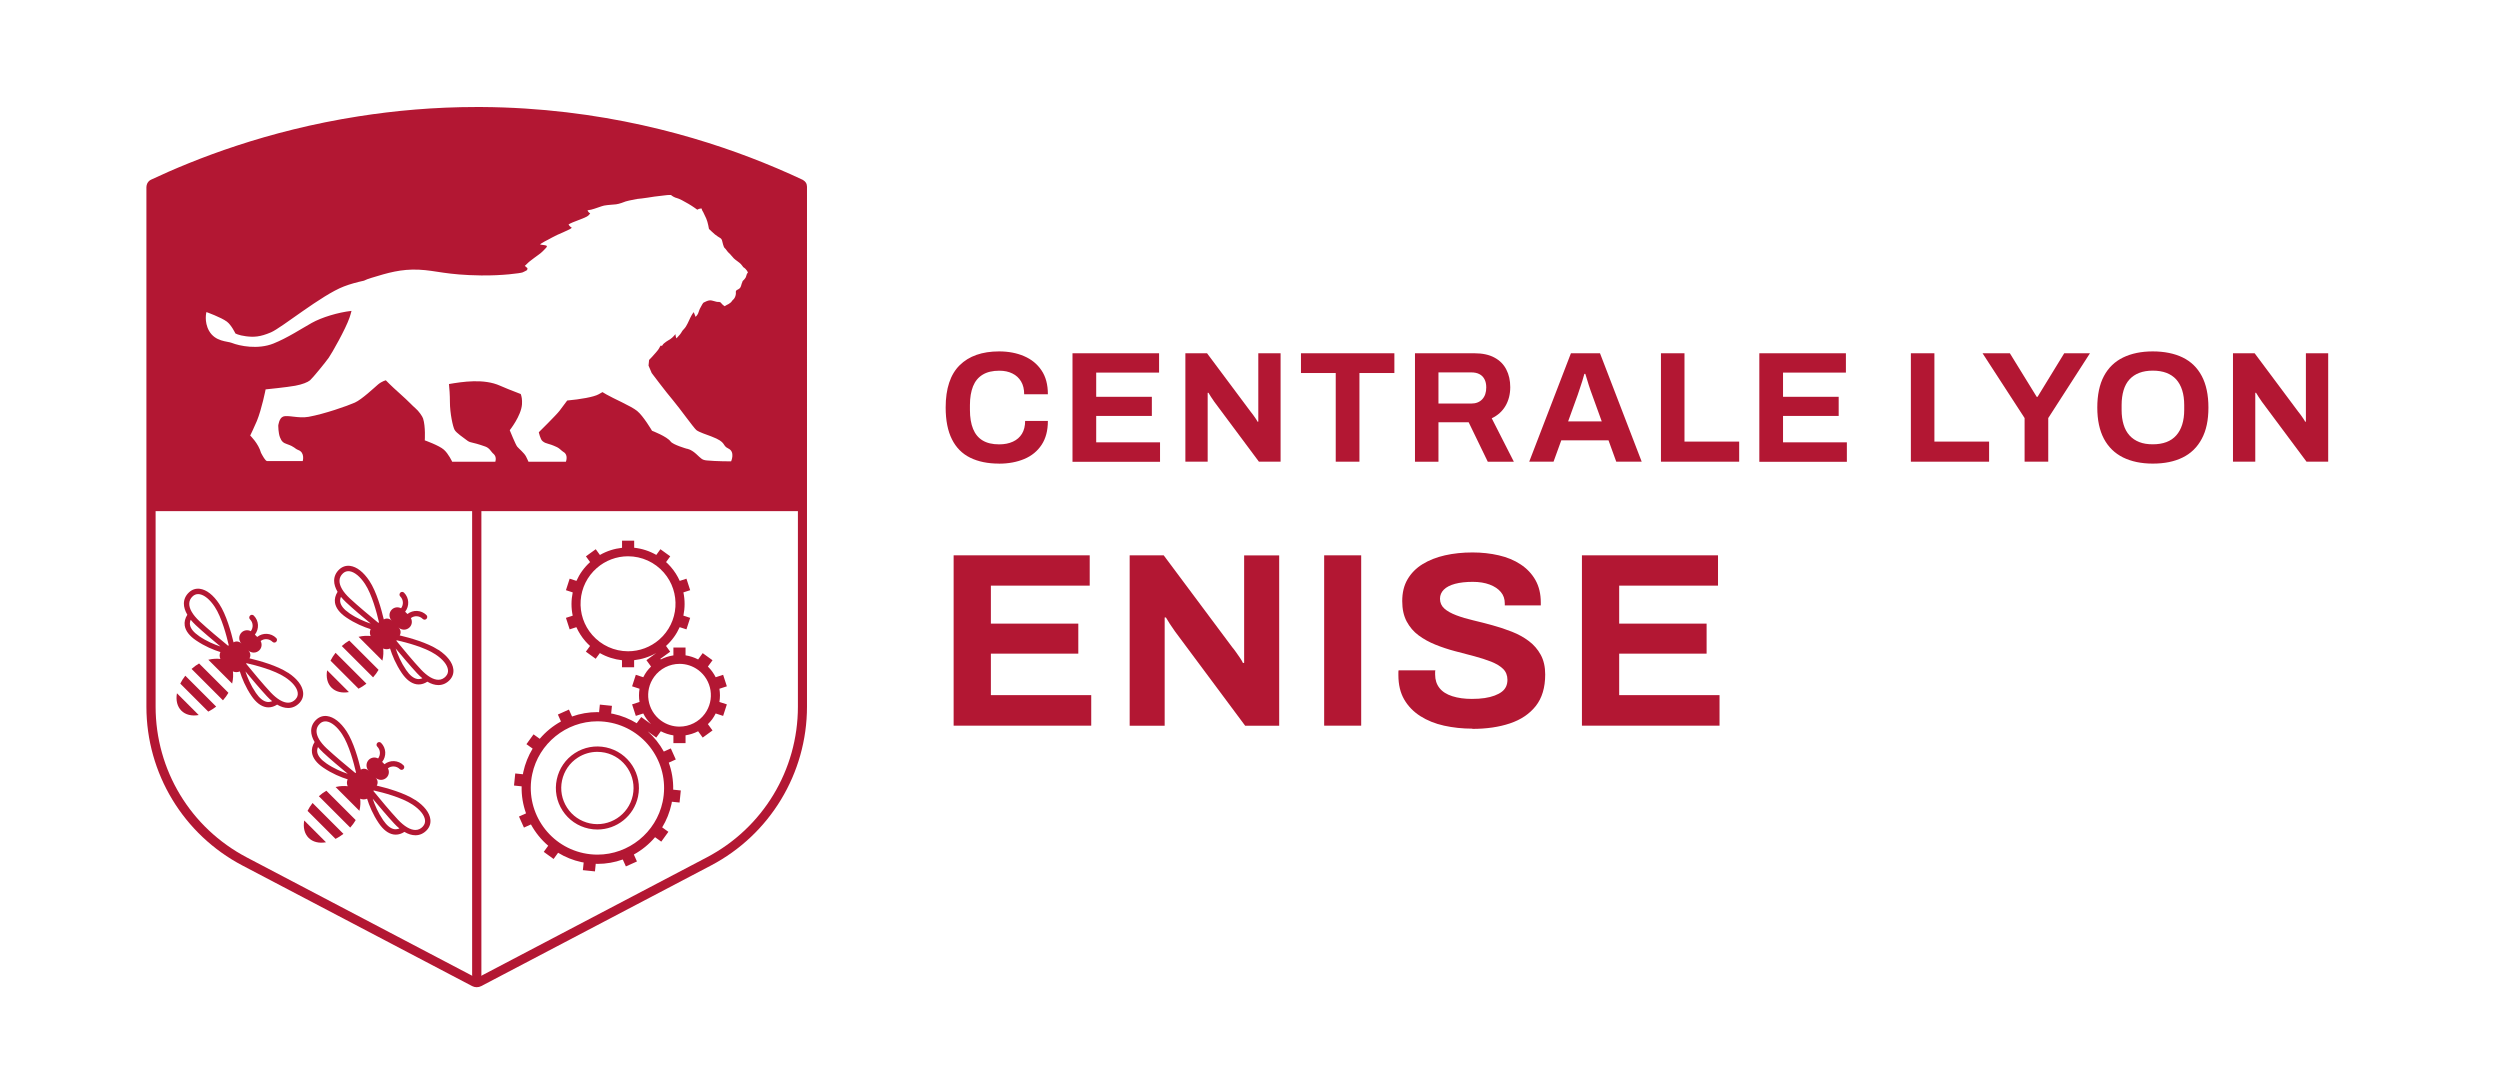 <?xml version="1.0" encoding="UTF-8"?>
<svg id="c" xmlns="http://www.w3.org/2000/svg" viewBox="0 0 442.94 188.91"><g><g><path d="M177.01,82.14c-2,0-3.71-.35-5.12-1.05-1.42-.7-2.5-1.79-3.23-3.26-.74-1.47-1.11-3.35-1.11-5.63,0-3.36,.83-5.86,2.48-7.49,1.65-1.63,3.98-2.45,6.99-2.45,1.64,0,3.12,.28,4.42,.84,1.31,.56,2.34,1.4,3.09,2.52,.76,1.12,1.13,2.53,1.13,4.23h-4.2c0-.89-.18-1.65-.55-2.27s-.88-1.09-1.54-1.41c-.66-.33-1.43-.49-2.31-.49-1.2,0-2.18,.23-2.95,.7-.78,.47-1.34,1.15-1.71,2.06-.36,.91-.55,2.01-.55,3.32v.87c0,1.34,.19,2.47,.56,3.37,.37,.91,.94,1.59,1.69,2.04,.76,.46,1.73,.69,2.93,.69,.93,0,1.75-.16,2.44-.48,.69-.32,1.22-.78,1.6-1.4,.37-.62,.56-1.37,.56-2.27h4.03c0,1.7-.37,3.11-1.11,4.23-.74,1.12-1.76,1.96-3.07,2.51s-2.8,.83-4.48,.83Z" fill="#b31733"/><path d="M190.02,81.8v-19.21h15.34v3.42h-11.14v4.29h9.86v3.39h-9.86v4.68h11.31v3.45h-15.51Z" fill="#b31733"/><path d="M210.02,81.8v-19.21h3.84l7.73,10.36c.11,.13,.25,.31,.42,.54,.17,.23,.33,.46,.48,.69,.15,.22,.25,.4,.31,.53h.14v-12.12h3.95v19.21h-3.84l-7.9-10.61c-.19-.26-.38-.55-.59-.87-.21-.32-.35-.56-.45-.73h-.14v12.21h-3.95Z" fill="#b31733"/><path d="M236.66,81.8v-15.71h-6.16v-3.5h16.55v3.5h-6.19v15.71h-4.2Z" fill="#b31733"/><path d="M250.7,81.8v-19.21h10.53c1.42,0,2.6,.25,3.54,.76,.94,.5,1.65,1.21,2.11,2.12,.47,.9,.7,1.95,.7,3.12,0,1.25-.28,2.36-.84,3.32-.56,.96-1.37,1.69-2.44,2.2l3.92,7.7h-4.62l-3.39-7h-5.35v7h-4.17Zm4.17-10.3h5.8c.84,0,1.49-.26,1.96-.77s.7-1.21,.7-2.09c0-.56-.1-1.04-.31-1.44-.21-.4-.5-.71-.9-.91-.39-.21-.88-.31-1.46-.31h-5.8v5.52Z" fill="#b31733"/><path d="M270.94,81.8l7.39-19.21h5.15l7.39,19.21h-4.51l-1.37-3.78h-8.37l-1.37,3.78h-4.31Zm6.89-7.14h5.96l-1.71-4.73c-.07-.21-.16-.45-.27-.74-.1-.29-.21-.61-.32-.96-.11-.36-.22-.71-.32-1.05-.1-.35-.2-.66-.29-.94h-.17c-.09,.36-.21,.77-.36,1.25s-.3,.93-.45,1.37c-.15,.44-.27,.8-.36,1.08l-1.71,4.73Z" fill="#b31733"/><path d="M294.28,81.8v-19.21h4.17v15.65h9.69v3.56h-13.86Z" fill="#b31733"/><path d="M311.71,81.8v-19.21h15.34v3.42h-11.14v4.29h9.86v3.39h-9.86v4.68h11.31v3.45h-15.51Z" fill="#b31733"/><path d="M338.56,81.8v-19.21h4.17v15.65h9.69v3.56h-13.86Z" fill="#b31733"/><path d="M358.71,81.8v-7.73l-7.45-11.48h4.84l4.76,7.73h.14l4.73-7.73h4.56l-7.39,11.48v7.73h-4.2Z" fill="#b31733"/><path d="M381.42,82.14c-2.04,0-3.79-.37-5.26-1.09-1.47-.73-2.6-1.83-3.39-3.3-.78-1.47-1.18-3.32-1.18-5.54s.39-4.12,1.18-5.59c.78-1.46,1.91-2.56,3.39-3.28s3.23-1.08,5.26-1.08,3.84,.36,5.31,1.08c1.47,.72,2.59,1.81,3.37,3.28,.78,1.47,1.18,3.33,1.18,5.59s-.39,4.07-1.18,5.54c-.78,1.47-1.91,2.58-3.37,3.3-1.46,.73-3.23,1.09-5.31,1.09Zm0-3.42c.91,0,1.72-.13,2.41-.39s1.27-.65,1.74-1.18c.47-.52,.82-1.16,1.06-1.92,.24-.76,.36-1.62,.36-2.59v-.87c0-.99-.12-1.87-.36-2.63-.24-.77-.6-1.4-1.06-1.92-.47-.51-1.05-.9-1.74-1.16s-1.49-.39-2.41-.39-1.69,.13-2.38,.39-1.27,.65-1.74,1.16-.82,1.15-1.05,1.92-.35,1.64-.35,2.63v.87c0,.97,.12,1.83,.35,2.59s.58,1.4,1.05,1.92c.47,.52,1.05,.91,1.74,1.18s1.48,.39,2.38,.39Z" fill="#b31733"/><path d="M395.63,81.8v-19.21h3.84l7.73,10.36c.11,.13,.25,.31,.42,.54,.17,.23,.33,.46,.48,.69,.15,.22,.25,.4,.31,.53h.14v-12.12h3.95v19.21h-3.84l-7.9-10.61c-.19-.26-.38-.55-.59-.87-.21-.32-.35-.56-.45-.73h-.14v12.21h-3.95Z" fill="#b31733"/></g><g><path d="M168.96,128.57v-30.18h24.11v5.37h-17.51v6.73h15.49v5.32h-15.49v7.35h17.78v5.41h-24.38Z" fill="#b31733"/><path d="M200.15,128.57v-30.18h6.03l12.14,16.28c.18,.21,.4,.49,.66,.86,.26,.37,.51,.73,.75,1.08,.23,.35,.4,.63,.48,.84h.22v-19.05h6.21v30.18h-6.03l-12.41-16.68c-.29-.41-.6-.87-.93-1.36-.32-.5-.56-.88-.7-1.14h-.22v19.18h-6.2Z" fill="#b31733"/><path d="M234.61,128.57v-30.18h6.56v30.18h-6.56Z" fill="#b31733"/><path d="M260.87,129.1c-1.76,0-3.43-.18-5.02-.53s-2.98-.92-4.2-1.69c-1.22-.78-2.17-1.76-2.86-2.95-.69-1.19-1.03-2.63-1.03-4.33v-.46c0-.16,.01-.29,.04-.37h6.51c-.03,.09-.04,.21-.04,.35v.4c0,.94,.26,1.73,.77,2.38,.51,.65,1.27,1.13,2.27,1.45,1,.32,2.15,.48,3.47,.48,.85,0,1.61-.05,2.27-.15,.66-.1,1.25-.25,1.76-.44,.51-.19,.94-.42,1.28-.68,.34-.26,.59-.57,.75-.92,.16-.35,.24-.75,.24-1.19,0-.79-.26-1.44-.77-1.94-.51-.5-1.22-.92-2.11-1.28-.89-.35-1.9-.67-3.01-.97-1.12-.29-2.26-.59-3.43-.9-1.17-.31-2.32-.69-3.43-1.14-1.12-.45-2.11-1-2.99-1.65-.88-.65-1.58-1.47-2.11-2.46-.53-1-.79-2.2-.79-3.61,0-1.5,.31-2.79,.95-3.87,.63-1.08,1.52-1.98,2.66-2.68,1.14-.7,2.46-1.22,3.96-1.56,1.5-.34,3.12-.51,4.88-.51,1.64,0,3.2,.17,4.66,.51,1.47,.34,2.76,.87,3.87,1.61,1.11,.73,1.99,1.66,2.62,2.77,.63,1.12,.95,2.44,.95,3.96v.53h-6.38v-.35c0-.79-.23-1.47-.7-2.02-.47-.56-1.13-1-1.98-1.32-.85-.32-1.85-.48-2.99-.48-1.23,0-2.28,.12-3.15,.35-.87,.24-1.53,.58-1.98,1.03s-.68,.99-.68,1.61c0,.7,.26,1.28,.77,1.74,.51,.46,1.22,.85,2.11,1.19,.89,.34,1.9,.64,3.01,.9,1.12,.26,2.26,.56,3.43,.88,1.17,.32,2.32,.7,3.43,1.14,1.12,.44,2.11,.99,2.99,1.65,.88,.66,1.58,1.47,2.11,2.44,.53,.97,.79,2.13,.79,3.48,0,2.32-.56,4.18-1.67,5.59-1.12,1.41-2.64,2.43-4.58,3.08-1.94,.65-4.15,.97-6.64,.97Z" fill="#b31733"/><path d="M280.28,128.57v-30.18h24.11v5.37h-17.51v6.73h15.49v5.32h-15.49v7.35h17.78v5.41h-24.38Z" fill="#b31733"/></g></g><g><path d="M142.78,32.36c-.11-.17-.26-.31-.44-.42-.04-.03-.08-.06-.12-.08-.68-.32-1.4-.65-2.15-.99-1.5-.67-3.15-1.38-4.92-2.09-11.54-4.64-28.71-9.69-49.88-9.82-.09,0-.18,0-.27,0-.18,0-.36,0-.54,0-7.5,0-14.49,.64-20.93,1.65-16.29,2.55-28.96,7.56-36.78,11.23-.32,.15-.54,.41-.68,.71-.04,.09-.07,.18-.09,.28-.02,.1-.04,.2-.04,.31V125.2c0,11.82,6.55,22.66,17.02,28.15l40.69,21.36c.25,.13,.53,.2,.81,.2s.56-.07,.81-.2l40.69-21.36c10.46-5.49,17.02-16.33,17.02-28.15V33.08c0-.26-.07-.51-.2-.72ZM43.72,151.91c-9.96-5.23-16.15-15.46-16.15-26.71v-34.64h56.08v82.18c0,.05,.02,.1,.03,.15l-39.96-20.98Zm36.39-70.11s-.64-1.4-1.47-2.13c-.82-.74-3.38-1.65-3.38-1.65,0,0,.16-2.42-.3-3.87-.11-.37-.79-1.35-1.36-1.82-.57-.48-1.13-1.15-2.77-2.61-1.65-1.46-2.47-2.34-2.47-2.34,0,0-.7,.17-1.37,.73-.67,.57-2.89,2.67-4.12,3.22-1.35,.6-5.38,2.01-8.19,2.52-1.84,.33-3.7-.38-4.54-.03-.71,.29-.84,1.6-.84,1.6,0,0,0,1.27,.3,2.05,.29,.77,.63,1.01,1.23,1.21,1.45,.5,1.3,.76,2.01,1.05,1.23,.44,.8,1.96,.8,1.96h-6.31c-.31,0-.8-.93-1.08-1.45-.47-1.7-1.92-3.07-1.92-3.07,0,0,.83-1.72,1.18-2.58,.87-2.12,1.55-5.6,1.55-5.6,0,0,3.9-.39,5.26-.65,1.24-.23,2.21-.62,2.61-.96,.41-.34,2.73-3.16,3.32-4.01,.51-.72,2.99-5.07,3.68-7.1,.12-.36,.25-.78,.35-1.19-2.4,.27-5.26,1.14-7.04,2.13-1.79,1-4.29,2.65-6.78,3.65-2.76,1.11-6.03,.44-7.4-.11-.77-.31-2.92-.19-4.02-2.13-.92-1.64-.47-3.33-.47-3.33,0,0,2.58,.92,3.62,1.69,.81,.6,1.51,2.09,1.51,2.09,0,0,.53,.34,1.9,.51,1.37,.17,2.46,.13,4.39-.69,1.94-.82,8.94-6.6,12.94-8.14,1.12-.43,2.34-.76,3.55-1.02,.35-.17,.79-.35,1.35-.51,2.88-.88,5.22-1.58,8.38-1.44,3.15,.15,4.84,.94,11.03,1.02,3.71,.05,6.97-.39,7.35-.54,.32-.14,.58-.28,.8-.41l.07-.33-.48-.42c.16-.1,.62-.64,1.08-.96,.45-.32,.8-.63,1.21-.9,.83-.56,1.17-1.04,1.41-1.26,.24-.21,.22-.4,.22-.4,0,0-.19-.13-.54-.16-.34-.03-.58-.08-.58-.08,0,0-.25,.02,.23-.28,.48-.29,.54-.3,1.05-.57,.35-.18,1.09-.61,1.62-.85s1.68-.72,2.19-.99c.5-.27,.42-.32,.42-.32-.37-.19-.56-.56-.56-.56,.24-.19,1.17-.56,1.76-.77,.59-.22,1.03-.4,1.47-.62,.42-.21,.61-.61,.61-.61-.35-.08-.47-.52-.47-.52,0,0,.37-.04,.66-.11,.61-.14,1.94-.67,2.28-.72,.78-.14,1.46-.14,2.11-.22,.59-.07,1.44-.41,1.7-.51,.27-.1,1.07-.25,1.07-.25,.99-.19,1.13-.24,1.79-.28,.32-.02,1.69-.25,2.25-.33,.56-.08,1.6-.18,1.93-.23,.45-.07,1-.05,1-.05,.19,.19,.68,.47,1.06,.55,.36,.08,1.27,.56,2.04,1.02,.77,.45,1.55,1.03,1.55,1.03,.37-.24,.77-.21,.77-.21,.08,.37,.16,.42,.29,.66,.13,.24,.24,.48,.53,1.12,.29,.64,.48,1.84,.48,1.84,0,0,.75,.72,1.04,.96s.75,.53,.91,.62c.29,.14,.37,.45,.39,.56,.03,.11,.24,1.09,.43,1.23,.19,.13,.56,.75,.75,.88,.19,.13,.56,.64,.88,.96,.32,.32,.98,.72,1.25,1.01,.27,.29,.4,.53,.4,.53,.72,.45,.85,.99,.85,.99-.16,.16-.23,.29-.32,.66-.08,.38-.61,.83-.61,.83l-.14,.4c-.08,.08-.02,.16-.21,.62-.19,.45-.58,.46-.77,.65s-.01,.42-.12,.82c-.1,.4-.24,.64-.48,.85-.24,.21-.19,.32-.48,.53-.29,.22-.32,.22-.64,.38-.32,.16-.32,.22-.32,.22,0,0-.35-.18-.62-.53-.26-.35-.44-.18-.83-.26-.39-.08-.85-.27-1.17-.26-.45,.02-.86,.28-1.08,.37-.22,.08-.38,.54-.6,.89-.22,.35-.3,.75-.43,1.05-.13,.31-.45,.62-.45,.62-.13-.35-.33-.84-.33-.84-.09,.13-.26,.3-.57,.92-.31,.61-.66,1.57-1.14,2.05-.48,.48-.35,.53-.74,1s-.63,.68-.63,.68c-.14-.36-.16-.75-.16-.75,0,0-.51,.63-.87,.85-.35,.22-1.2,.7-1.41,1.08-.29,.51-.13-.41-.59,.53-.2,.41-.88,1.11-1.31,1.6-.17,.18-.32,.35-.49,.51l-.1,1,.56,1.32s2.52,3.36,3.76,4.81c1.23,1.46,3.69,4.92,4.16,5.3,.46,.37,1.83,.81,2.64,1.12,2.85,1.08,1.79,1.56,3.03,2.15s.48,2.27,.48,2.27c0,0-2.71,0-4.28-.16-.87-.08-.97-.29-1.93-1.17-.96-.87-1.69-.92-1.69-.92,0,0-2.4-.69-2.82-1.27-.64-.89-3.29-1.9-3.29-1.9,0,0-1.55-2.64-2.65-3.52-1.09-.88-4.2-2.19-5.44-2.92-.2-.12-.44-.26-.69-.41-.2,.11-.42,.24-.67,.38-.83,.48-3.27,.9-5.58,1.11-.33,.47-.62,.85-1.36,1.82-.59,.77-3.67,3.8-3.67,3.8,0,0,.27,1.29,.67,1.58,.69,.56,.88,.27,2.57,1.07,.43,.2,.78,.64,1.15,.86,.88,.5,.41,1.72,.41,1.72h-6.63s-.26-.6-.44-.94c-.32-.62-1.26-1.38-1.56-1.74-.29-.36-1.32-2.91-1.32-2.91,0,0,2.03-2.55,2.17-4.59,.05-.83-.06-1.41-.22-1.82-1.57-.59-3.07-1.21-3.65-1.47-2.88-1.3-6.66-.71-9.07-.3,.08,.74,.17,1.92,.17,3.15,0,2.05,.53,4.44,.83,4.97,.29,.53,1.58,1.39,2.1,1.79,.75,.6,.71,.23,3.33,1.16,.74,.26,1.01,.86,1.31,1.16,.14,.14,.77,.53,.48,1.53h-7.67Zm61.26,43.39c0,11.25-6.19,21.49-16.15,26.72l-39.96,20.98c.01-.05,.03-.1,.03-.15V90.56h56.08v34.64Z" fill="#b31733"/><path d="M51.02,119.19c-1.92-1.26-5.01-2.12-6.82-2.55,.26-.44,.19-1-.17-1.36l-.07-.07c.55,.55,1.44,.55,1.99,0,.45-.45,.51-1.11,.23-1.64,.62-.48,1.52-.43,2.09,.14,.19,.19,.49,.19,.67,0s.19-.49,0-.67c-.92-.92-2.37-.98-3.37-.19l-.41-.41c.79-1,.73-2.45-.19-3.37-.19-.19-.49-.19-.67,0s-.19,.49,0,.67c.57,.57,.61,1.46,.14,2.09-.53-.28-1.19-.21-1.64,.23-.55,.55-.55,1.44,0,1.99l-.07-.07c-.36-.36-.91-.43-1.35-.17-.43-1.81-1.28-4.9-2.54-6.81-1.04-1.58-2.26-2.53-3.44-2.68-.71-.09-1.37,.13-1.9,.62-.6,.55-.92,1.25-.92,2.01,0,.62,.21,1.29,.61,1.97-.39,.62-.56,1.27-.46,1.92,.15,.94,.82,1.82,2,2.62,1.57,1.07,3.13,1.7,4.32,2.07-.18,.38-.18,.83,0,1.22-.55-.06-1.29-.07-2.14,.14l4.22,4.22c.21-.85,.2-1.6,.14-2.15,.39,.18,.83,.17,1.22,0,.37,1.19,1,2.76,2.07,4.34,.8,1.18,1.69,1.85,2.62,2,.13,.02,.26,.03,.39,.03,.52,0,1.04-.17,1.53-.49,.67,.4,1.33,.6,1.95,.6h.01c.77,0,1.46-.32,2.02-.92,.49-.54,.71-1.19,.62-1.9-.14-1.18-1.09-2.4-2.67-3.44Zm-15.76-6.5c-.95-.65-1.49-1.32-1.6-1.98-.05-.3,0-.6,.13-.9,.26,.32,.56,.63,.89,.95,1.23,1.15,3.03,2.67,4.39,3.79-1.09-.36-2.46-.93-3.82-1.86Zm5.15,1.72c-1.37-1.12-3.62-3-5.07-4.35-1.19-1.12-1.82-2.18-1.81-3.09,0-.5,.21-.95,.61-1.32,.28-.26,.6-.39,.96-.39,.06,0,.12,0,.19,.01,.88,.11,1.89,.93,2.76,2.25,1.24,1.89,2.09,5.12,2.48,6.81l-.11,.07Zm6.91,9.95c-.67-.11-1.33-.64-1.98-1.59-.93-1.36-1.5-2.73-1.86-3.82,1.13,1.36,2.65,3.16,3.79,4.39,.32,.34,.63,.64,.95,.89-.3,.12-.6,.18-.9,.13Zm5.05-.47c-.37,.4-.82,.61-1.32,.61h0c-.9,0-1.96-.63-3.08-1.81-1.36-1.45-3.24-3.72-4.36-5.09l.06-.1c1.68,.38,4.93,1.23,6.83,2.48,1.33,.87,2.15,1.88,2.25,2.76,.05,.43-.07,.81-.38,1.14Z" fill="#b31733"/><path d="M31.94,121.12l4.96,4.96c.47-.24,.94-.53,1.4-.89l-5.47-5.47c-.37,.47-.66,.94-.89,1.4Z" fill="#b31733"/><path d="M33.95,118.53l5.55,5.55c.4-.45,.72-.89,.97-1.33l-5.2-5.2c-.44,.25-.88,.57-1.33,.97Z" fill="#b31733"/><path d="M32.13,125.91c.73,.73,1.83,1,3.08,.78l-3.86-3.86c-.22,1.25,.05,2.35,.78,3.08Z" fill="#b31733"/><path d="M73.57,141.74c-1.92-1.26-5.01-2.12-6.82-2.55,.26-.44,.19-1-.17-1.36l-.07-.07c.55,.55,1.44,.55,1.99,0,.45-.45,.51-1.11,.23-1.64,.62-.47,1.52-.43,2.09,.14,.19,.19,.49,.19,.67,0s.19-.49,0-.67c-.92-.92-2.37-.98-3.37-.19l-.41-.41c.79-1,.73-2.45-.19-3.37-.19-.19-.49-.19-.67,0s-.19,.49,0,.67c.57,.57,.61,1.46,.14,2.09-.53-.28-1.19-.21-1.64,.23-.55,.55-.55,1.44,0,1.99l-.07-.07c-.36-.36-.91-.43-1.35-.17-.43-1.81-1.28-4.9-2.54-6.81-1.04-1.58-2.26-2.53-3.44-2.68-.71-.09-1.37,.13-1.9,.62-.6,.55-.92,1.25-.92,2.01,0,.62,.21,1.29,.61,1.97-.39,.62-.56,1.27-.46,1.92,.15,.94,.82,1.82,2,2.62,1.57,1.07,3.13,1.7,4.32,2.07-.18,.38-.18,.83,0,1.22-.55-.06-1.29-.07-2.14,.14l4.22,4.22c.21-.85,.2-1.6,.14-2.15,.39,.18,.83,.17,1.22,0,.37,1.19,1,2.76,2.07,4.34,.8,1.18,1.69,1.85,2.62,2,.13,.02,.26,.03,.39,.03,.52,0,1.04-.17,1.53-.49,.67,.4,1.33,.6,1.95,.6h.01c.77,0,1.46-.32,2.02-.92,.49-.54,.71-1.19,.62-1.9-.14-1.18-1.09-2.4-2.67-3.44Zm-15.76-6.5c-.95-.65-1.49-1.32-1.6-1.98-.05-.3,0-.6,.13-.9,.26,.32,.56,.63,.89,.95,1.23,1.15,3.03,2.67,4.39,3.79-1.09-.36-2.46-.93-3.82-1.86Zm5.15,1.72c-1.37-1.12-3.62-3-5.07-4.35-1.19-1.12-1.82-2.18-1.81-3.09,0-.5,.21-.95,.61-1.32,.28-.26,.6-.39,.96-.39,.06,0,.12,0,.19,.01,.88,.11,1.89,.93,2.76,2.25,1.24,1.89,2.09,5.12,2.48,6.81l-.11,.07Zm6.91,9.95c-.67-.11-1.33-.64-1.98-1.59-.93-1.36-1.5-2.73-1.86-3.82,1.13,1.36,2.65,3.16,3.79,4.39,.32,.34,.63,.64,.95,.89-.3,.12-.6,.17-.9,.13Zm5.05-.47c-.37,.4-.82,.61-1.32,.61h0c-.9,0-1.96-.63-3.08-1.81-1.36-1.45-3.24-3.72-4.36-5.09l.06-.1c1.68,.38,4.93,1.23,6.83,2.48,1.33,.87,2.15,1.88,2.25,2.76,.05,.43-.07,.81-.38,1.14Z" fill="#b31733"/><path d="M54.49,143.67l4.96,4.96c.47-.24,.94-.53,1.4-.89l-5.47-5.47c-.37,.47-.66,.94-.89,1.4Z" fill="#b31733"/><path d="M56.5,141.08l5.55,5.55c.4-.45,.72-.89,.97-1.33l-5.2-5.2c-.44,.25-.88,.57-1.33,.97Z" fill="#b31733"/><path d="M54.68,148.45c.73,.73,1.83,1,3.08,.78l-3.86-3.86c-.22,1.25,.05,2.35,.78,3.08Z" fill="#b31733"/><path d="M104.31,146.81c.51,.11,1.03,.16,1.54,.16,3.4,0,6.46-2.37,7.19-5.82,.85-3.97-1.69-7.88-5.66-8.73-1.92-.41-3.89-.05-5.54,1.02-1.65,1.07-2.78,2.72-3.19,4.64-.41,1.92-.05,3.89,1.02,5.54s2.72,2.78,4.64,3.19Zm-4.73-8.53c.36-1.67,1.34-3.11,2.78-4.04,1.05-.68,2.25-1.03,3.47-1.03,.45,0,.9,.05,1.35,.14,3.45,.74,5.66,4.14,4.93,7.6-.74,3.45-4.15,5.66-7.6,4.93-1.67-.36-3.11-1.34-4.04-2.78s-1.25-3.15-.89-4.82Z" fill="#b31733"/><path d="M93.2,144.11l-1.25,.56,.88,1.96,1.24-.56c.78,1.42,1.81,2.71,3.06,3.77l-.79,1.09,1.74,1.26,.8-1.1c1.25,.76,2.65,1.34,4.16,1.66,.12,.03,.25,.04,.37,.06l-.14,1.36,2.14,.22,.14-1.35c.1,0,.2,.02,.3,.02,1.56,0,3.07-.27,4.49-.78l.55,1.23,1.96-.88-.55-1.23c1.42-.78,2.7-1.82,3.76-3.07l1.1,.79,1.26-1.74-1.1-.79c.76-1.25,1.33-2.65,1.66-4.17,.03-.12,.04-.25,.06-.37l1.36,.14,.22-2.14-1.35-.14c.04-1.66-.24-3.28-.78-4.79l1.24-.56-.88-1.96-1.24,.56c-.74-1.34-1.7-2.55-2.85-3.58l1.51,1.1,.81-1.12c.71,.37,1.46,.61,2.23,.73v1.38h2.15v-1.39c.77-.12,1.53-.36,2.23-.72l.81,1.12,1.74-1.26-.82-1.12c.27-.27,.53-.55,.76-.86,.24-.33,.44-.68,.62-1.03l1.32,.43,.66-2.04-1.32-.43c.13-.78,.13-1.57,0-2.34l1.32-.43-.66-2.04-1.32,.43c-.35-.69-.81-1.33-1.38-1.89l.82-1.12-1.74-1.26-.81,1.12c-.71-.37-1.46-.61-2.23-.73v-1.38h-2.15v1.39c-.77,.12-1.53,.35-2.23,.72l-.08-.11,1.74-1.26-.74-1.02c1.06-.96,1.87-2.1,2.42-3.33l1.2,.39,.66-2.04-1.2-.39c.28-1.35,.29-2.76,0-4.12l1.2-.39-.66-2.04-1.19,.39c-.4-.89-.93-1.73-1.6-2.5-.26-.3-.54-.57-.82-.83l.74-1.02-1.74-1.26-.73,1.01c-1.22-.7-2.56-1.13-3.92-1.27v-1.25h-2.15v1.26c-1.36,.15-2.69,.56-3.92,1.27l-.74-1.02-1.74,1.26,.74,1.02c-1.06,.96-1.87,2.1-2.42,3.33l-1.2-.39-.66,2.04,1.2,.39c-.28,1.35-.29,2.76,0,4.12l-1.2,.39,.66,2.04,1.19-.39c.4,.89,.93,1.73,1.6,2.5,.26,.3,.54,.57,.82,.83l-.74,1.01,1.74,1.26,.74-1.01c1.22,.7,2.56,1.12,3.92,1.27v1.25h2.15v-1.26c1.36-.15,2.69-.57,3.92-1.27h0s-1.74,1.27-1.74,1.27l.82,1.13c-.27,.27-.53,.55-.76,.86-.24,.33-.44,.67-.62,1.03l-1.32-.43-.66,2.04,1.32,.43c-.13,.78-.13,1.57,0,2.34l-1.32,.43,.66,2.04,1.32-.43c.34,.69,.81,1.33,1.38,1.89h0s-1.74-1.26-1.74-1.26l-.8,1.1c-1.25-.76-2.65-1.34-4.16-1.66-.12-.03-.25-.04-.37-.06l.14-1.36-2.14-.22-.14,1.35c-.1,0-.2-.02-.3-.02-1.56,0-3.07,.27-4.49,.78l-.55-1.23-1.96,.88,.55,1.23c-1.42,.78-2.7,1.82-3.76,3.07l-1.1-.79-1.26,1.74,1.1,.79c-.76,1.25-1.33,2.65-1.66,4.17-.03,.12-.04,.25-.06,.37l-1.36-.14-.22,2.14,1.35,.14c-.04,1.66,.24,3.28,.78,4.79Zm18.08-28.72c-2.43,0-4.74-1.05-6.34-2.88-1.48-1.69-2.21-3.86-2.06-6.1s1.17-4.29,2.86-5.77c1.53-1.34,3.5-2.08,5.53-2.08,2.43,0,4.74,1.05,6.34,2.88,3.05,3.49,2.7,8.82-.8,11.87-1.53,1.34-3.5,2.08-5.53,2.08Zm4.63,4.51c1.04-1.43,2.72-2.28,4.49-2.28,1.18,0,2.32,.37,3.28,1.07,2.47,1.81,3.01,5.29,1.2,7.77-1.04,1.43-2.72,2.28-4.49,2.28-1.18,0-2.32-.37-3.28-1.07-2.47-1.81-3.01-5.29-1.2-7.77Zm-21.61,17.25c1.15-5.42,6.01-9.35,11.54-9.35,.83,0,1.66,.09,2.47,.26,6.37,1.36,10.45,7.64,9.09,14.01-1.15,5.42-6.01,9.35-11.54,9.35-.83,0-1.66-.09-2.47-.26-6.37-1.36-10.45-7.64-9.09-14.01Z" fill="#b31733"/><path d="M77.64,115.13c-1.92-1.26-5.01-2.12-6.82-2.55,.26-.44,.19-1-.17-1.36l-.07-.07c.55,.55,1.44,.55,1.99,0,.45-.45,.51-1.11,.23-1.64,.62-.48,1.52-.43,2.09,.14,.19,.19,.49,.19,.67,0s.19-.49,0-.67c-.92-.92-2.37-.98-3.37-.19l-.41-.41c.79-1,.73-2.45-.19-3.37-.19-.19-.49-.19-.67,0s-.19,.49,0,.67c.57,.57,.61,1.46,.14,2.09-.53-.28-1.19-.21-1.64,.23-.55,.55-.55,1.44,0,1.99l-.07-.07c-.36-.36-.91-.43-1.35-.17-.43-1.81-1.28-4.9-2.54-6.81-1.04-1.58-2.26-2.53-3.44-2.68-.71-.09-1.37,.13-1.9,.62-.6,.55-.92,1.25-.92,2.01,0,.62,.21,1.29,.61,1.97-.39,.62-.56,1.27-.46,1.92,.15,.94,.82,1.82,2,2.62,1.57,1.07,3.13,1.7,4.32,2.07-.18,.38-.18,.83,0,1.22-.55-.06-1.29-.07-2.14,.14l4.22,4.22c.21-.85,.2-1.6,.14-2.15,.39,.18,.83,.17,1.22,0,.37,1.19,1,2.76,2.07,4.34,.8,1.18,1.69,1.85,2.62,2,.13,.02,.26,.03,.39,.03,.52,0,1.04-.17,1.53-.49,.67,.4,1.33,.6,1.95,.6h.01c.77,0,1.46-.32,2.02-.92,.49-.54,.71-1.19,.62-1.9-.14-1.18-1.09-2.4-2.67-3.44Zm-15.76-6.5c-.95-.65-1.49-1.32-1.6-1.98-.05-.3,0-.6,.13-.9,.26,.32,.56,.63,.89,.95,1.23,1.15,3.03,2.67,4.39,3.79-1.09-.36-2.46-.93-3.82-1.86Zm5.15,1.72c-1.37-1.12-3.62-3-5.07-4.35-1.19-1.12-1.82-2.18-1.81-3.09,0-.5,.21-.95,.61-1.32,.28-.26,.6-.39,.96-.39,.06,0,.12,0,.19,.01,.88,.11,1.89,.93,2.76,2.25,1.24,1.89,2.09,5.12,2.48,6.81l-.11,.07Zm6.91,9.95c-.67-.11-1.33-.64-1.98-1.59-.93-1.36-1.5-2.73-1.86-3.82,1.13,1.36,2.65,3.16,3.79,4.39,.32,.34,.63,.64,.95,.89-.3,.12-.6,.18-.9,.13Zm5.05-.47c-.37,.4-.82,.61-1.32,.61h0c-.9,0-1.96-.63-3.08-1.81-1.36-1.45-3.24-3.72-4.36-5.09l.06-.1c1.68,.38,4.93,1.23,6.83,2.48,1.33,.87,2.15,1.88,2.25,2.76,.05,.43-.07,.81-.38,1.14Z" fill="#b31733"/><path d="M58.56,117.06l4.96,4.96c.47-.24,.94-.53,1.4-.89l-5.47-5.47c-.37,.47-.66,.94-.89,1.4Z" fill="#b31733"/><path d="M67.08,118.69l-5.2-5.2c-.44,.25-.88,.57-1.33,.97l5.55,5.55c.4-.45,.72-.89,.97-1.33Z" fill="#b31733"/><path d="M61.82,122.62l-3.86-3.86c-.22,1.25,.05,2.35,.78,3.08,.73,.73,1.83,1,3.08,.78Z" fill="#b31733"/></g></svg>